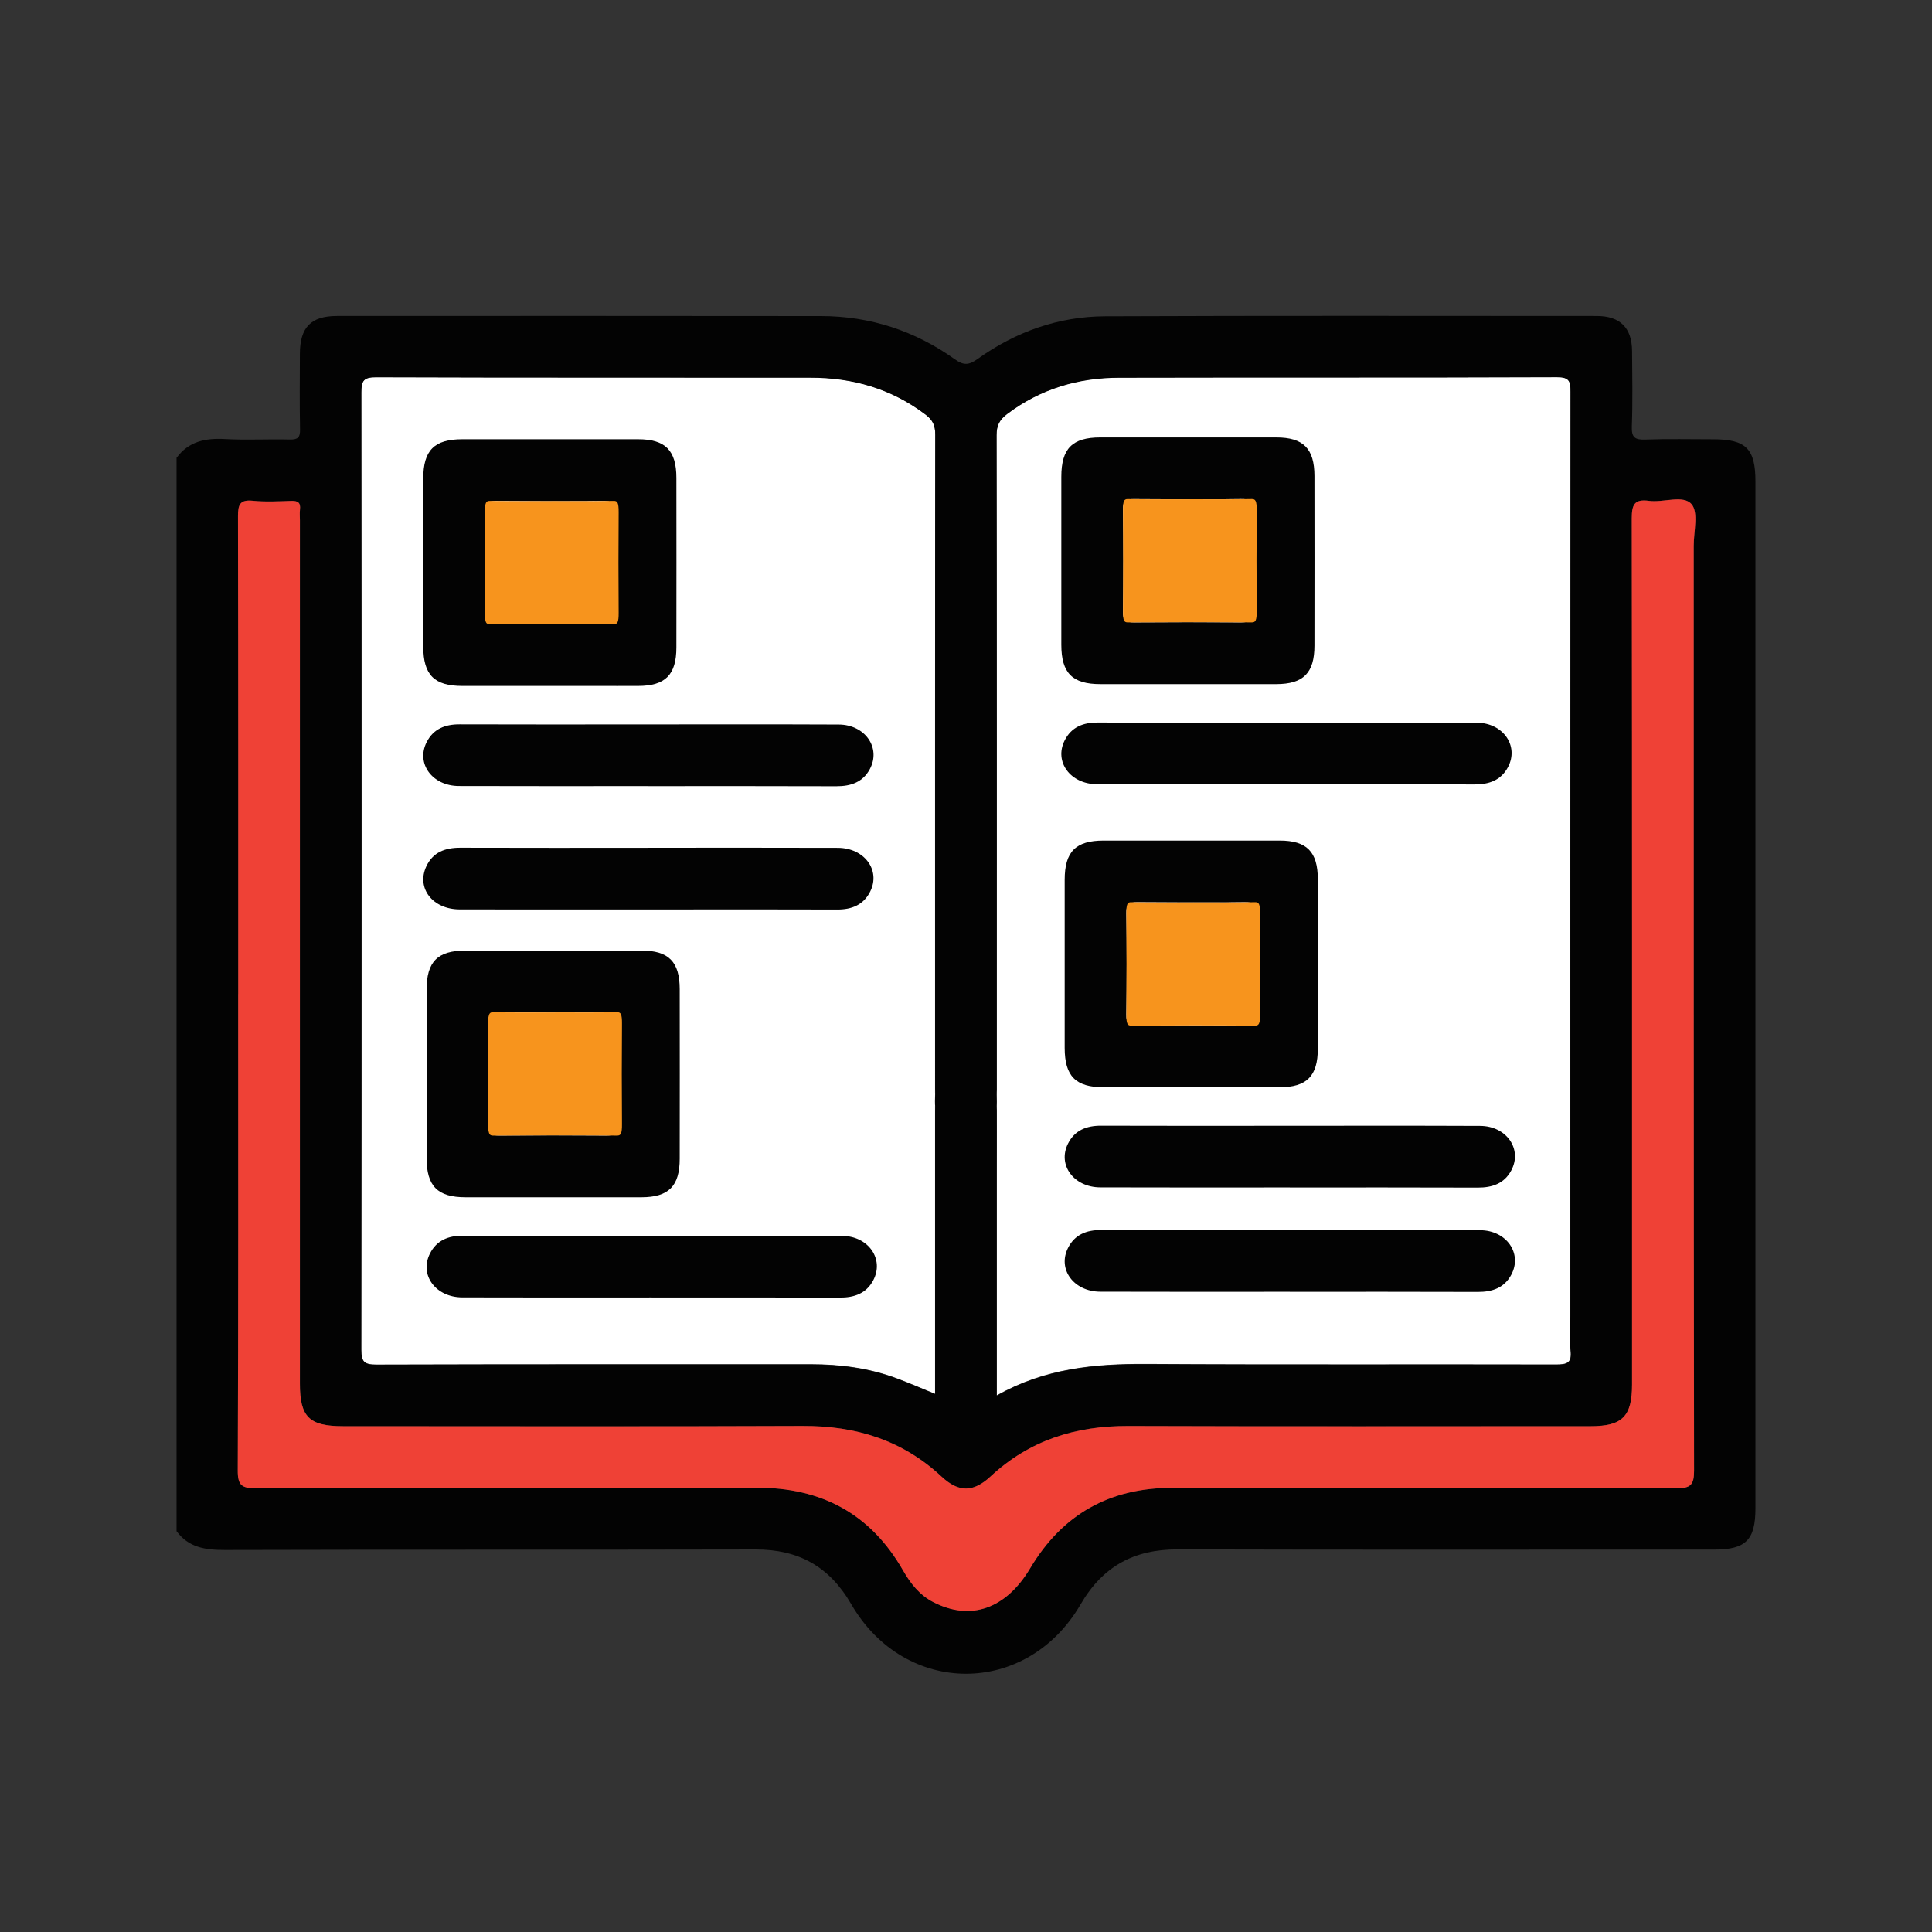 <?xml version="1.0" encoding="UTF-8"?><svg id="Layer_1" xmlns="http://www.w3.org/2000/svg" viewBox="0 0 500 500"><rect x="0" y="0" width="500" height="500" fill="#333333" stroke="none"/><defs><style>.cls-1{fill:#030303;}.cls-2{fill:#f7941d;}.cls-3{fill:#fff;}.cls-4{fill:#ef4136;}</style></defs><path class="cls-3" d="M257.96,361.12c12.44-7.03,25.34-8.21,38.64-8.14,35.37,.21,70.75,.04,106.12,.13,2.81,0,4.1-.4,3.75-3.58-.33-3.02-.07-6.11-.07-9.17,0-79.66-.01-159.33,.05-238.99,0-2.71-.27-3.83-3.53-3.82-37.77,.15-75.53,.04-113.3,.13-10.59,.02-20.33,2.88-28.95,9.37-2.05,1.55-2.78,3.01-2.78,5.52,.08,33.91,.06,136.83,.05,170.74,0,1.2,.08,2.41-.06,3.59-.5,4.26-15.39,4.17-15.84-.13-.13-1.18-.05-2.39-.05-3.59,0-33.91-.02-136.83,.05-170.74,0-2.32-.59-3.75-2.55-5.23-8.82-6.69-18.81-9.53-29.69-9.54-37.5-.04-75,.03-112.5-.1-3.23-.01-3.81,.93-3.81,3.93,.08,82.59,.08,165.18-.01,247.77,0,3.14,.8,3.87,3.89,3.86,37.5-.11,75-.07,112.5-.08,7.62,0,15.08,.98,22.24,3.66,3.25,1.21,6.44,2.6,9.88,4,0-1.89,0-3.34,0-4.8,0-24.34-.01-48.68,0-73.01,0-5.75,15.93-5.84,15.95,.13,.03,6.52,0,13.03,0,19.55,0,19.28,0,38.56,0,58.56Z"/><g id="R2NGtQ"><g><path class="cls-1" d="M45.69,396.24V118.49c3.16-4.29,7.52-5.14,12.56-4.86,5.57,.31,11.17-.02,16.75,.12,2.09,.05,2.7-.55,2.65-2.65-.13-6.51-.06-13.03-.04-19.55,.02-6.84,2.87-9.77,9.6-9.77,41.76-.01,83.52-.04,125.29,.02,12.7,.02,24.29,3.81,34.61,11.18,2.26,1.62,3.62,1.54,5.83-.04,9.85-7.04,20.92-11.03,33.03-11.08,42.43-.18,84.85-.09,127.28-.08,6.02,0,9.08,3.06,9.13,9.03,.05,6.52,.18,13.04-.06,19.55-.11,2.91,.84,3.5,3.54,3.4,5.84-.21,11.7-.07,17.55-.07,8.44,0,10.9,2.45,10.9,10.87,0,88.59,0,177.17,0,265.76,0,8.22-2.48,10.71-10.66,10.71-46.28,0-92.57,.08-138.85-.05-11.27-.03-19.4,4.34-25.15,14.24-13.93,23.97-45.48,23.91-59.36-.08-5.64-9.75-13.65-14.17-24.78-14.14-45.75,.11-91.5,0-137.26,.13-5.03,.01-9.4-.58-12.56-4.87Zm15.96-138.99c0,41.1,.07,82.19-.11,123.29-.02,4.01,1.15,4.62,4.82,4.61,43.09-.14,86.18,.03,129.26-.15,16.93-.07,29.66,6.69,38.1,21.42,1.94,3.38,4.28,6.38,7.85,8.21,9.61,4.92,18.75,1.78,25.05-8.78,8.34-13.98,20.57-20.83,36.85-20.81,43.49,.06,86.97-.03,130.46,.11,3.63,.01,4.5-.9,4.5-4.51-.11-79.8-.08-159.6-.09-239.4,0-3.7,1.29-8.65-.57-10.79-2.16-2.48-7.26-.33-11.02-.85-3.79-.52-4.44,1.05-4.44,4.53,.1,74.74,.08,149.49,.07,224.23,0,8.2-2.52,10.73-10.68,10.73-39.9,0-79.79,.09-119.69-.05-13.59-.05-25.54,3.65-35.63,13.04-4.47,4.16-8.25,4.2-12.68,.07-10.19-9.51-22.27-13.17-36-13.12-39.63,.16-79.26,.06-118.89,.06-8.79,0-11.19-2.37-11.19-11.02,0-74.48,0-148.96,0-223.44,0-.93-.09-1.87,.02-2.79,.21-1.8-.58-2.28-2.27-2.22-3.32,.11-6.67,.29-9.97-.04-3.33-.33-3.81,1.04-3.8,3.98,.09,41.23,.06,82.46,.06,123.69Zm196.33,103.95c12.44-7.03,25.34-8.21,38.64-8.14,35.37,.21,70.75,.04,106.12,.13,2.81,0,4.1-.4,3.75-3.58-.33-3.02-.07-6.11-.07-9.17,0-79.66-.01-159.33,.05-238.99,0-2.71-.27-3.83-3.53-3.82-37.77,.15-75.53,.04-113.3,.13-10.59,.02-20.33,2.88-28.95,9.37-2.05,1.55-2.78,3.01-2.78,5.52,.08,33.91,.06,136.83,.05,170.74,0,1.2,.08,2.41-.06,3.59-.5,4.26-4,7.48-7.98,7.43-4.02-.04-7.4-3.26-7.86-7.56-.13-1.18-.05-2.39-.05-3.59,0-33.91-.02-136.83,.05-170.74,0-2.32-.59-3.75-2.55-5.23-8.82-6.69-18.81-9.53-29.69-9.54-37.5-.04-75,.03-112.5-.1-3.23-.01-3.81,.93-3.81,3.93,.08,82.59,.08,165.18-.01,247.77,0,3.14,.8,3.87,3.89,3.86,37.5-.11,75-.07,112.5-.08,7.62,0,15.08,.98,22.24,3.66,3.25,1.21,6.44,2.6,9.88,4,0-1.89,0-3.34,0-4.8,0-24.34-.01-48.68,0-73.01,0-5.75,3.13-9.52,7.84-9.62,4.83-.1,8.09,3.79,8.11,9.75,.03,6.52,0,13.03,0,19.55,0,19.28,0,38.56,0,58.56Z"/><path class="cls-4" d="M61.65,257.26c0-41.23,.03-82.46-.06-123.69,0-2.94,.47-4.31,3.8-3.98,3.29,.33,6.64,.15,9.97,.04,1.7-.06,2.49,.43,2.27,2.22-.11,.92-.02,1.86-.02,2.79,0,74.48,0,148.96,0,223.44,0,8.66,2.4,11.02,11.19,11.02,39.63,0,79.26,.11,118.89-.06,13.73-.06,25.81,3.61,36,13.12,4.43,4.13,8.21,4.09,12.68-.07,10.09-9.39,22.04-13.09,35.63-13.04,39.9,.14,79.79,.05,119.69,.05,8.16,0,10.68-2.53,10.68-10.73,0-74.74,.03-149.49-.07-224.23,0-3.48,.65-5.05,4.44-4.53,3.76,.52,8.86-1.63,11.02,.85,1.86,2.14,.57,7.08,.57,10.79,.01,79.8-.02,159.6,.09,239.4,0,3.61-.87,4.52-4.5,4.51-43.49-.14-86.97-.05-130.46-.11-16.28-.02-28.51,6.83-36.85,20.81-6.3,10.57-15.44,13.71-25.05,8.78-3.57-1.83-5.92-4.83-7.85-8.21-8.44-14.73-21.16-21.49-38.1-21.42-43.09,.18-86.18,.01-129.26,.15-3.67,.01-4.84-.6-4.82-4.61,.18-41.1,.11-82.19,.11-123.29Z"/><path class="cls-1" d="M153.5,177.52c-15.96,0-17.91,.01-33.87,0-7.25,0-10.08-2.87-10.09-10.18-.01-14.49-.01-28.99,0-43.48,0-7.31,2.84-10.18,10.09-10.18,32.18-.01,13.35-.01,45.53,0,7.03,0,9.88,2.89,9.89,9.98,.02,14.63,.02,29.25,0,43.88,0,7.09-2.86,9.97-9.89,9.98-16.22,.02,4.56,0-11.66,0Zm.4-47.84c-13.16,0-12.31,.05-25.47-.05-2.17-.01-2.98,.46-2.94,2.81,.14,8.77,.14,17.54,0,26.31-.04,2.35,.78,2.81,2.94,2.8,26.18-.07,1.36-.07,27.54,0,2.35,0,3.21-.43,3.15-3.01-.18-8.63-.18-17.28,0-25.91,.05-2.58-.8-3.03-3.15-3.01-13.02,.11,10.95,.05-2.07,.05Z"/><path class="cls-1" d="M167.8,203.44c-16.35,0-32.7,.04-49.05-.02-6.88-.03-11.12-5.81-8.35-11.32,1.73-3.45,4.78-4.66,8.56-4.64,15.42,.06,30.84,.02,46.26,.02,17.28,0,34.56-.05,51.85,.03,6.82,.03,10.97,6.02,8.06,11.5-1.81,3.42-4.92,4.48-8.67,4.47-16.22-.06-32.44-.03-48.65-.03Z"/><path class="cls-1" d="M167.78,219.4c16.35,0,32.7-.04,49.05,.02,6.88,.02,11.13,5.8,8.38,11.31-1.72,3.45-4.76,4.68-8.54,4.66-14.36-.06-28.71-.02-43.07-.02-18.21,0-36.42,.03-54.64-.01-7-.02-11.24-5.5-8.64-11.12,1.71-3.7,4.9-4.86,8.81-4.85,16.22,.06,32.44,.02,48.65,.02Z"/><path class="cls-2" d="M142.84,129.67c5.33,0,10.65,.06,15.98-.05,.96-.02,1.31,.43,1.29,3.01-.07,8.63-.07,17.28,0,25.91,.02,2.58-.33,3.02-1.29,3.01-10.71-.08-21.42-.07-32.12,0-.88,0-1.22-.46-1.2-2.8,.06-8.77,.06-17.54,0-26.31-.02-2.35,.32-2.82,1.2-2.81,5.38,.09,10.76,.05,16.14,.05Z"/><path class="cls-1" d="M154.36,309.85c-15.96,0-17.91,.01-33.87,0-7.25,0-10.08-2.87-10.09-10.18-.01-14.49-.01-28.99,0-43.48,0-7.31,2.84-10.18,10.09-10.18,32.18-.01,13.35-.01,45.53,0,7.03,0,9.88,2.89,9.89,9.98,.02,14.63,.02,29.25,0,43.88,0,7.09-2.86,9.97-9.89,9.98-16.22,.02,4.56,0-11.66,0Zm.4-47.84c-13.16,0-12.31,.05-25.47-.05-2.17-.01-2.98,.46-2.94,2.81,.14,8.77,.14,17.54,0,26.31-.04,2.35,.78,2.81,2.94,2.8,26.18-.07,1.36-.07,27.54,0,2.35,0,3.21-.43,3.15-3.01-.18-8.63-.18-17.28,0-25.91,.05-2.58-.8-3.03-3.15-3.01-13.02,.11,10.95,.05-2.07,.05Z"/><path class="cls-1" d="M168.66,335.78c-16.35,0-32.7,.04-49.05-.02-6.88-.03-11.12-5.81-8.35-11.32,1.73-3.45,4.78-4.66,8.56-4.64,15.42,.06,30.84,.02,46.26,.02,17.28,0,34.56-.05,51.85,.03,6.82,.03,10.97,6.02,8.06,11.5-1.81,3.42-4.92,4.48-8.67,4.47-16.22-.06-32.44-.03-48.65-.03Z"/><path class="cls-2" d="M143.7,262.01c5.33,0,10.65,.06,15.98-.05,.96-.02,1.31,.43,1.29,3.01-.07,8.63-.07,17.28,0,25.91,.02,2.58-.33,3.02-1.29,3.01-10.71-.08-21.42-.07-32.12,0-.88,0-1.22-.46-1.2-2.8,.06-8.77,.06-17.54,0-26.31-.02-2.35,.32-2.82,1.2-2.81,5.38,.09,10.76,.05,16.14,.05Z"/><path class="cls-1" d="M318.63,177.05c-15.96,0-17.91,.01-33.87,0-7.25,0-10.08-2.87-10.09-10.18-.01-14.49-.01-28.99,0-43.48,0-7.31,2.84-10.18,10.09-10.18,32.18-.01,13.35-.01,45.53,0,7.03,0,9.88,2.89,9.89,9.98,.02,14.63,.02,29.25,0,43.88,0,7.09-2.86,9.97-9.89,9.98-16.22,.02,4.56,0-11.66,0Zm.4-47.84c-13.16,0-12.31,.05-25.47-.05-2.17-.01-2.98,.46-2.94,2.81,.14,8.77,.14,17.54,0,26.31-.04,2.35,.78,2.81,2.94,2.8,26.18-.07,1.36-.07,27.54,0,2.35,0,3.21-.43,3.15-3.01-.18-8.63-.18-17.28,0-25.91,.05-2.58-.8-3.03-3.15-3.01-13.02,.11,10.95,.05-2.07,.05Z"/><path class="cls-1" d="M332.93,202.97c-16.35,0-32.7,.04-49.05-.02-6.88-.03-11.12-5.81-8.35-11.32,1.73-3.45,4.78-4.66,8.56-4.64,15.42,.06,30.84,.02,46.26,.02,17.28,0,34.56-.05,51.85,.03,6.82,.03,10.97,6.02,8.06,11.5-1.81,3.42-4.92,4.48-8.67,4.47-16.22-.06-32.44-.03-48.65-.03Z"/><path class="cls-2" d="M307.97,129.2c5.33,0,10.65,.06,15.98-.05,.96-.02,1.31,.43,1.29,3.01-.07,8.63-.07,17.28,0,25.91,.02,2.58-.33,3.02-1.29,3.01-10.71-.08-21.42-.07-32.12,0-.88,0-1.22-.46-1.2-2.8,.06-8.77,.06-17.54,0-26.31-.02-2.35,.32-2.82,1.2-2.81,5.38,.09,10.76,.05,16.14,.05Z"/><path class="cls-1" d="M319.5,281.38c-15.96,0-17.91,.01-33.87,0-7.25,0-10.08-2.87-10.09-10.18-.01-14.49-.01-28.99,0-43.48,0-7.31,2.84-10.18,10.09-10.18,32.18-.01,13.35-.01,45.53,0,7.03,0,9.88,2.89,9.89,9.98,.02,14.63,.02,29.25,0,43.88,0,7.09-2.86,9.97-9.89,9.98-16.22,.02,4.56,0-11.66,0Zm.4-47.84c-13.16,0-12.31,.05-25.47-.05-2.17-.01-2.98,.46-2.94,2.81,.14,8.77,.14,17.54,0,26.31-.04,2.35,.78,2.81,2.94,2.8,26.18-.07,1.36-.07,27.54,0,2.35,0,3.21-.43,3.15-3.01-.18-8.63-.18-17.28,0-25.91,.05-2.58-.8-3.03-3.15-3.01-13.02,.11,10.95,.05-2.07,.05Z"/><path class="cls-1" d="M333.8,307.31c-16.35,0-32.7,.04-49.05-.02-6.88-.03-11.12-5.81-8.35-11.32,1.73-3.45,4.78-4.66,8.56-4.64,15.42,.06,30.84,.02,46.26,.02,17.28,0,34.56-.05,51.85,.03,6.82,.03,10.97,6.02,8.06,11.5-1.81,3.42-4.92,4.48-8.67,4.47-16.22-.06-32.44-.03-48.65-.03Z"/><path class="cls-2" d="M308.84,233.54c5.33,0,10.65,.06,15.98-.05,.96-.02,1.31,.43,1.29,3.01-.07,8.63-.07,17.28,0,25.91,.02,2.58-.33,3.02-1.29,3.01-10.71-.08-21.42-.07-32.12,0-.88,0-1.22-.46-1.2-2.8,.06-8.77,.06-17.54,0-26.31-.02-2.35,.32-2.82,1.2-2.81,5.38,.09,10.76,.05,16.14,.05Z"/><path class="cls-1" d="M333.8,334.31c-16.35,0-32.7,.04-49.05-.02-6.88-.03-11.12-5.81-8.35-11.32,1.73-3.45,4.78-4.66,8.56-4.64,15.42,.06,30.84,.02,46.26,.02,17.28,0,34.56-.05,51.85,.03,6.82,.03,10.97,6.02,8.06,11.5-1.81,3.42-4.92,4.48-8.67,4.47-16.22-.06-32.44-.03-48.65-.03Z"/></g></g></svg>
